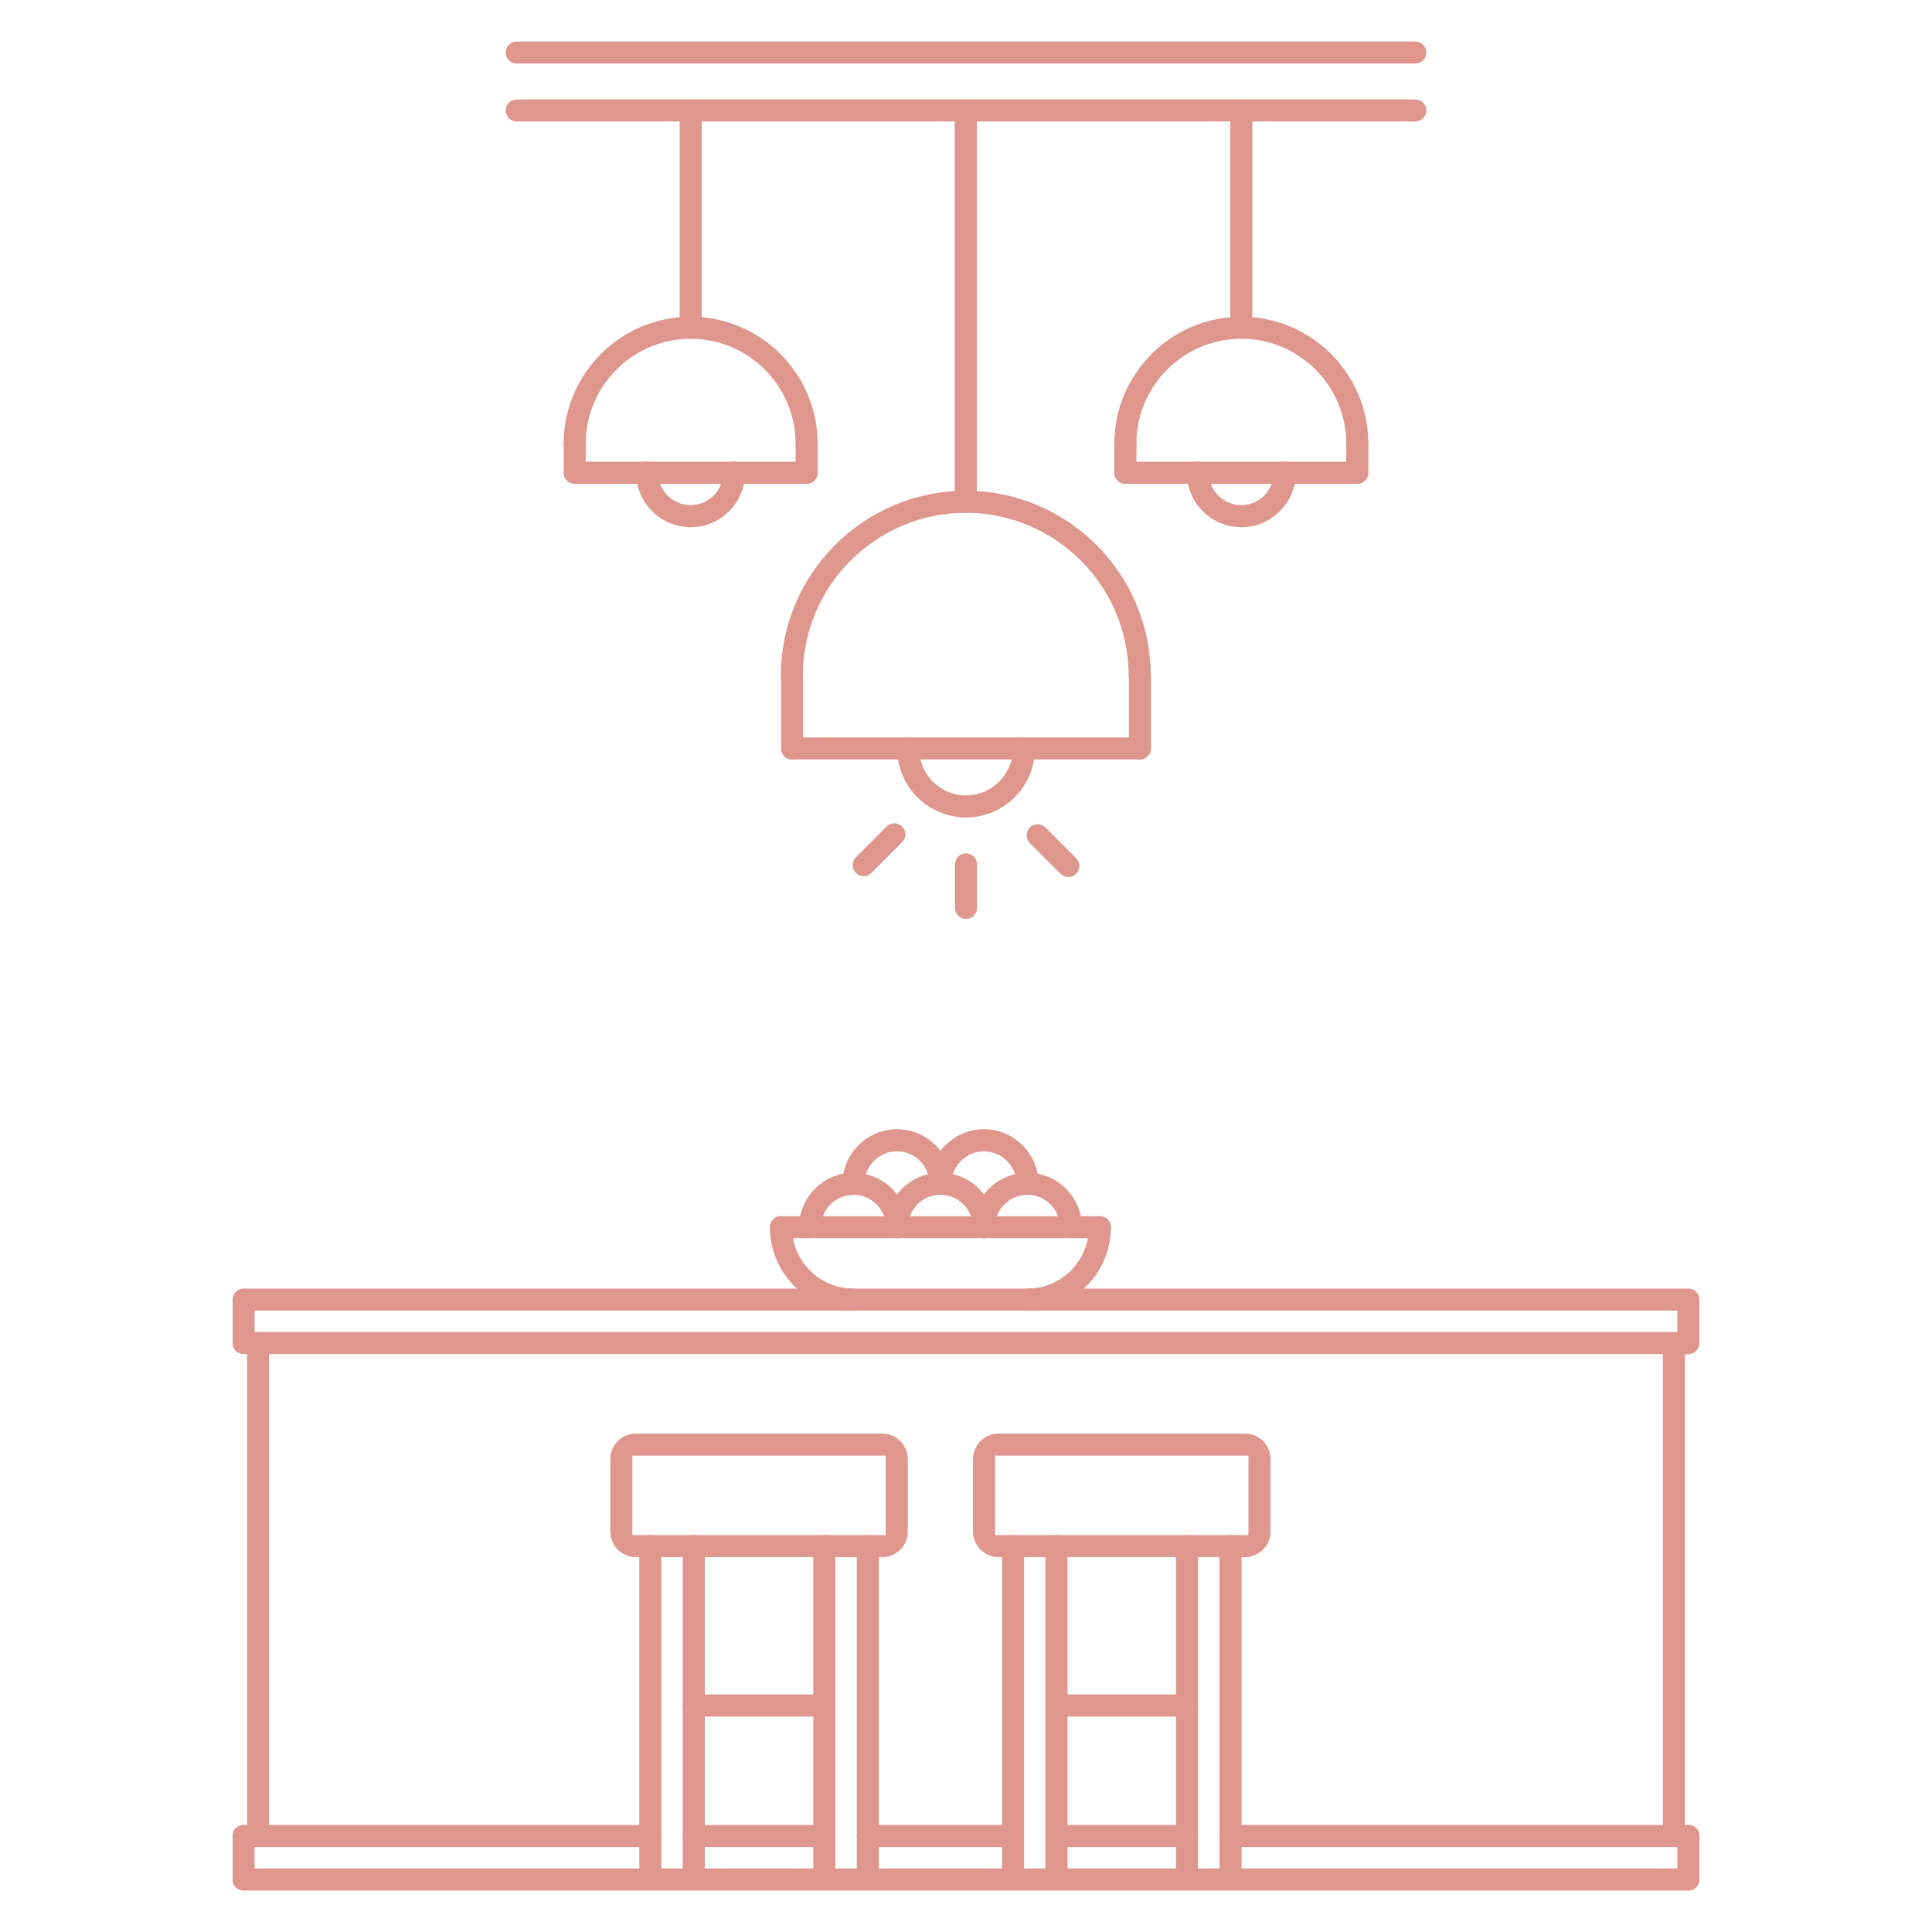 <?xml version="1.0" encoding="utf-8"?>
<!-- Generator: Adobe Illustrator 16.0.0, SVG Export Plug-In . SVG Version: 6.00 Build 0)  -->
<!DOCTYPE svg PUBLIC "-//W3C//DTD SVG 1.1//EN" "http://www.w3.org/Graphics/SVG/1.1/DTD/svg11.dtd">
<svg version="1.1" id="Calque_1" xmlns="http://www.w3.org/2000/svg" xmlns:xlink="http://www.w3.org/1999/xlink" x="0px" y="0px"
	 width="64px" height="64px" viewBox="0 0 64 64" enable-background="new 0 0 64 64" xml:space="preserve">
<g>
	<g>
		<path fill="#DE968D" stroke="#DE968D" stroke-width="0.25" stroke-miterlimit="10" d="M8.07,44.732
			c-0.133,0-0.24-0.108-0.24-0.238v-1.441c0-0.134,0.107-0.241,0.24-0.241H55.93c0.133,0,0.24,0.107,0.24,0.241v1.441
			c0,0.13-0.107,0.238-0.24,0.238H8.07z M8.31,44.251H55.69v-0.96H8.31V44.251z"/>
		<path fill="#DE968D" stroke="#DE968D" stroke-width="0.25" stroke-miterlimit="10" d="M55.93,62.5
			c-0.133,0-0.239-0.107-0.239-0.24v-1.44c0-0.134,0.106-0.239,0.239-0.239s0.24,0.105,0.24,0.239v1.44
			C56.17,62.393,56.063,62.5,55.93,62.5z"/>
		<path fill="#DE968D" stroke="#DE968D" stroke-width="0.25" stroke-miterlimit="10" d="M8.07,62.5c-0.133,0-0.24-0.107-0.24-0.24
			v-1.44c0-0.134,0.107-0.239,0.24-0.239c0.132,0,0.239,0.105,0.239,0.239v1.44C8.31,62.393,8.202,62.5,8.07,62.5z"/>
		<path fill="#DE968D" stroke="#DE968D" stroke-width="0.25" stroke-miterlimit="10" d="M8.55,61.06c-0.132,0-0.24-0.108-0.24-0.24
			V44.494c0-0.134,0.108-0.243,0.24-0.243c0.133,0,0.239,0.109,0.239,0.243v16.325C8.789,60.951,8.683,61.06,8.55,61.06z"/>
		<path fill="#DE968D" stroke="#DE968D" stroke-width="0.25" stroke-miterlimit="10" d="M55.45,61.06c-0.133,0-0.24-0.108-0.24-0.24
			V44.494c0-0.134,0.107-0.243,0.24-0.243c0.132,0,0.24,0.109,0.24,0.243v16.325C55.69,60.951,55.582,61.06,55.45,61.06z"/>
		<path fill="#DE968D" stroke="#DE968D" stroke-width="0.25" stroke-miterlimit="10" d="M21.544,62.5c-0.132,0-0.24-0.107-0.24-0.24
			V51.216c0-0.132,0.108-0.24,0.24-0.24s0.24,0.108,0.24,0.24V62.26C21.784,62.393,21.676,62.5,21.544,62.5z"/>
		<path fill="#DE968D" stroke="#DE968D" stroke-width="0.25" stroke-miterlimit="10" d="M22.982,62.5c-0.132,0-0.24-0.107-0.24-0.24
			V51.216c0-0.132,0.108-0.24,0.24-0.24c0.134,0,0.24,0.108,0.24,0.24V62.26C23.223,62.393,23.116,62.5,22.982,62.5z"/>
		<path fill="#DE968D" stroke="#DE968D" stroke-width="0.25" stroke-miterlimit="10" d="M27.307,62.5c-0.133,0-0.24-0.107-0.24-0.24
			V51.216c0-0.132,0.107-0.24,0.24-0.24s0.24,0.108,0.24,0.24V62.26C27.547,62.393,27.439,62.5,27.307,62.5z"/>
		<path fill="#DE968D" stroke="#DE968D" stroke-width="0.25" stroke-miterlimit="10" d="M28.748,62.5
			c-0.134,0-0.241-0.107-0.241-0.24V51.216c0-0.132,0.107-0.24,0.241-0.24c0.131,0,0.24,0.108,0.24,0.24V62.26
			C28.988,62.393,28.879,62.5,28.748,62.5z"/>
		<path fill="#DE968D" stroke="#DE968D" stroke-width="0.25" stroke-miterlimit="10" d="M21.063,51.456
			c-0.396,0-0.72-0.323-0.72-0.721v-2.401c0-0.396,0.323-0.719,0.72-0.719h8.164c0.397,0,0.72,0.322,0.72,0.719v2.401
			c0,0.397-0.322,0.721-0.72,0.721H21.063z M20.823,50.976h8.643l0.002-2.88h-8.645V50.976z"/>
		<path fill="#DE968D" stroke="#DE968D" stroke-width="0.25" stroke-miterlimit="10" d="M33.56,62.5c-0.134,0-0.24-0.107-0.24-0.24
			V51.216c0-0.132,0.106-0.24,0.24-0.24c0.131,0,0.239,0.108,0.239,0.24V62.26C33.799,62.393,33.69,62.5,33.56,62.5z"/>
		<path fill="#DE968D" stroke="#DE968D" stroke-width="0.25" stroke-miterlimit="10" d="M34.997,62.5c-0.132,0-0.24-0.107-0.24-0.24
			V51.216c0-0.132,0.108-0.24,0.24-0.24c0.133,0,0.241,0.108,0.241,0.24V62.26C35.238,62.393,35.13,62.5,34.997,62.5z"/>
		<path fill="#DE968D" stroke="#DE968D" stroke-width="0.25" stroke-miterlimit="10" d="M39.321,62.5c-0.133,0-0.24-0.107-0.24-0.24
			V51.216c0-0.132,0.107-0.24,0.24-0.24c0.132,0,0.24,0.108,0.24,0.24V62.26C39.562,62.393,39.453,62.5,39.321,62.5z"/>
		<path fill="#DE968D" stroke="#DE968D" stroke-width="0.25" stroke-miterlimit="10" d="M40.763,62.5c-0.134,0-0.24-0.107-0.24-0.24
			V51.216c0-0.132,0.106-0.24,0.24-0.24c0.132,0,0.239,0.108,0.239,0.24V62.26C41.002,62.393,40.895,62.5,40.763,62.5z"/>
		<path fill="#DE968D" stroke="#DE968D" stroke-width="0.25" stroke-miterlimit="10" d="M33.079,51.456
			c-0.398,0-0.721-0.323-0.721-0.721v-2.401c0-0.396,0.322-0.719,0.721-0.719h8.163c0.397,0,0.721,0.322,0.721,0.719v2.401
			c0,0.397-0.323,0.721-0.721,0.721H33.079z M32.838,50.976h8.643l0.002-2.88h-8.645V50.976z"/>
		<path fill="#DE968D" stroke="#DE968D" stroke-width="0.25" stroke-miterlimit="10" d="M8.07,62.5c-0.133,0-0.24-0.107-0.24-0.24
			s0.107-0.24,0.24-0.24H55.93c0.133,0,0.24,0.107,0.24,0.24s-0.107,0.24-0.24,0.24H8.07z"/>
		<path fill="#DE968D" stroke="#DE968D" stroke-width="0.25" stroke-miterlimit="10" d="M40.763,61.06
			c-0.132,0-0.239-0.108-0.239-0.24c0-0.134,0.107-0.239,0.239-0.239H55.93c0.133,0,0.24,0.105,0.24,0.239
			c0,0.132-0.107,0.24-0.24,0.24H40.763z"/>
		<path fill="#DE968D" stroke="#DE968D" stroke-width="0.25" stroke-miterlimit="10" d="M35.001,61.06
			c-0.132,0-0.24-0.108-0.24-0.24c0-0.134,0.108-0.239,0.24-0.239h4.321c0.132,0,0.239,0.105,0.239,0.239
			c0,0.132-0.107,0.24-0.239,0.24H35.001z"/>
		<path fill="#DE968D" stroke="#DE968D" stroke-width="0.25" stroke-miterlimit="10" d="M28.748,61.06
			c-0.134,0-0.241-0.108-0.241-0.24s0.107-0.239,0.241-0.239h4.812c0.131,0,0.239,0.107,0.239,0.239s-0.108,0.24-0.239,0.24H28.748z
			"/>
		<path fill="#DE968D" stroke="#DE968D" stroke-width="0.25" stroke-miterlimit="10" d="M22.982,61.06
			c-0.132,0-0.24-0.108-0.24-0.24s0.108-0.239,0.24-0.239h4.324c0.133,0,0.24,0.107,0.24,0.239s-0.107,0.24-0.24,0.24H22.982z"/>
		<path fill="#DE968D" stroke="#DE968D" stroke-width="0.25" stroke-miterlimit="10" d="M8.07,61.06c-0.133,0-0.24-0.108-0.24-0.24
			c0-0.134,0.107-0.239,0.24-0.239h13.473c0.133,0,0.241,0.107,0.241,0.239s-0.108,0.24-0.24,0.24l0,0H8.07z"/>
		<path fill="#DE968D" stroke="#DE968D" stroke-width="0.25" stroke-miterlimit="10" d="M22.982,56.737
			c-0.132,0-0.24-0.107-0.24-0.24c0-0.132,0.108-0.24,0.24-0.24h4.324c0.133,0,0.24,0.108,0.24,0.24c0,0.133-0.107,0.24-0.24,0.24
			H22.982z"/>
		<path fill="#DE968D" stroke="#DE968D" stroke-width="0.25" stroke-miterlimit="10" d="M34.997,56.737
			c-0.132,0-0.24-0.107-0.24-0.24c0-0.132,0.108-0.24,0.24-0.24h4.324c0.132,0,0.24,0.108,0.24,0.24c0,0.133-0.108,0.24-0.24,0.24
			H34.997z"/>
		<path fill="#DE968D" stroke="#DE968D" stroke-width="0.25" stroke-miterlimit="10" d="M28.27,43.291
			c-1.454,0-2.64-1.183-2.64-2.64c0-0.132,0.109-0.238,0.24-0.238c0.133,0,0.24,0.106,0.24,0.238c0,1.19,0.969,2.16,2.159,2.16
			c0.133,0,0.24,0.107,0.24,0.241C28.51,43.186,28.402,43.291,28.27,43.291z"/>
		<path fill="#DE968D" stroke="#DE968D" stroke-width="0.25" stroke-miterlimit="10" d="M34.035,43.291
			c-0.133,0-0.24-0.105-0.24-0.238c0-0.134,0.107-0.241,0.24-0.241c1.19,0,2.16-0.97,2.16-2.16c0-0.132,0.107-0.238,0.239-0.238
			c0.133,0,0.24,0.106,0.24,0.238C36.675,42.108,35.491,43.291,34.035,43.291z"/>
		<path fill="#DE968D" stroke="#DE968D" stroke-width="0.25" stroke-miterlimit="10" d="M25.87,40.892
			c-0.131,0-0.24-0.106-0.24-0.24c0-0.132,0.109-0.238,0.24-0.238h10.564c0.133,0,0.24,0.106,0.24,0.238
			c0,0.134-0.107,0.24-0.24,0.24H25.87z"/>
		<path fill="#DE968D" stroke="#DE968D" stroke-width="0.25" stroke-miterlimit="10" d="M29.714,40.894
			c-0.134,0-0.24-0.106-0.24-0.24c0-0.661-0.538-1.2-1.201-1.2c-0.661,0-1.199,0.539-1.199,1.2c0,0.134-0.107,0.24-0.24,0.24
			s-0.24-0.106-0.24-0.24c0-0.927,0.753-1.68,1.68-1.68s1.681,0.753,1.681,1.68C29.953,40.787,29.845,40.894,29.714,40.894z"/>
		<path fill="#DE968D" stroke="#DE968D" stroke-width="0.25" stroke-miterlimit="10" d="M32.593,40.894
			c-0.131,0-0.239-0.106-0.239-0.24c0-0.661-0.538-1.2-1.199-1.2c-0.663,0-1.201,0.539-1.201,1.2c0,0.134-0.108,0.24-0.239,0.24
			c-0.134,0-0.24-0.106-0.24-0.24c0-0.927,0.754-1.68,1.681-1.68s1.679,0.753,1.679,1.68C32.833,40.787,32.727,40.894,32.593,40.894
			z"/>
		<path fill="#DE968D" stroke="#DE968D" stroke-width="0.25" stroke-miterlimit="10" d="M31.154,39.452
			c-0.132,0-0.239-0.106-0.239-0.24c0-0.66-0.539-1.198-1.201-1.198s-1.199,0.538-1.199,1.198c0,0.134-0.109,0.24-0.24,0.24
			c-0.133,0-0.241-0.106-0.241-0.24c0-0.927,0.754-1.679,1.681-1.679s1.681,0.752,1.681,1.679
			C31.395,39.346,31.287,39.452,31.154,39.452z"/>
		<path fill="#DE968D" stroke="#DE968D" stroke-width="0.25" stroke-miterlimit="10" d="M34.035,39.452
			c-0.133,0-0.24-0.106-0.24-0.24c0-0.66-0.538-1.198-1.201-1.198c-0.661,0-1.199,0.538-1.199,1.198c0,0.134-0.107,0.24-0.24,0.24
			c-0.132,0-0.239-0.106-0.239-0.24c0-0.927,0.753-1.679,1.679-1.679c0.927,0,1.682,0.752,1.682,1.679
			C34.275,39.346,34.168,39.452,34.035,39.452z"/>
		<path fill="#DE968D" stroke="#DE968D" stroke-width="0.25" stroke-miterlimit="10" d="M35.475,40.894
			c-0.132,0-0.241-0.106-0.241-0.24c0-0.661-0.536-1.2-1.199-1.2c-0.662,0-1.201,0.539-1.201,1.2c0,0.134-0.106,0.24-0.24,0.24
			c-0.131,0-0.239-0.106-0.239-0.24c0-0.927,0.754-1.68,1.681-1.68s1.681,0.753,1.681,1.68
			C35.715,40.787,35.607,40.894,35.475,40.894z"/>
	</g>
	<g>
		<path fill="#DE968D" stroke="#DE968D" stroke-width="0.25" stroke-miterlimit="10" d="M17.116,1.98c-0.133,0-0.24-0.107-0.24-0.24
			c0-0.132,0.107-0.24,0.24-0.24h29.767c0.134,0,0.241,0.108,0.241,0.24c0,0.133-0.107,0.24-0.241,0.24H17.116z"/>
		<path fill="#DE968D" stroke="#DE968D" stroke-width="0.25" stroke-miterlimit="10" d="M17.116,3.9c-0.133,0-0.24-0.107-0.24-0.239
			c0-0.133,0.107-0.24,0.24-0.24h29.767c0.134,0,0.241,0.107,0.241,0.24c0,0.132-0.107,0.239-0.241,0.239H17.116z"/>
		<path fill="#DE968D" stroke="#DE968D" stroke-width="0.25" stroke-miterlimit="10" d="M31.993,16.865
			c-0.133,0-0.241-0.107-0.241-0.24V3.661c0-0.133,0.108-0.24,0.241-0.24c0.131,0,0.24,0.107,0.24,0.24v12.964
			C32.233,16.758,32.124,16.865,31.993,16.865z"/>
		<path fill="#DE968D" stroke="#DE968D" stroke-width="0.25" stroke-miterlimit="10" d="M22.88,11.098
			c-0.133,0-0.24-0.107-0.24-0.239V3.661c0-0.133,0.107-0.24,0.24-0.24c0.131,0,0.239,0.107,0.239,0.24v7.197
			C23.119,10.99,23.011,11.098,22.88,11.098z"/>
		<path fill="#DE968D" stroke="#DE968D" stroke-width="0.25" stroke-miterlimit="10" d="M26.239,25.032
			c-0.134,0-0.24-0.107-0.24-0.239c0-0.133,0.106-0.24,0.24-0.24h11.521c0.133,0,0.24,0.107,0.24,0.24
			c0,0.132-0.107,0.239-0.24,0.239H26.239z"/>
		<path fill="#DE968D" stroke="#DE968D" stroke-width="0.25" stroke-miterlimit="10" d="M32.001,26.954
			c-1.189,0-2.156-0.968-2.156-2.155c0-0.133,0.108-0.24,0.24-0.24c0.133,0,0.24,0.107,0.24,0.24c0,0.924,0.751,1.675,1.676,1.675
			c0.924,0,1.675-0.751,1.675-1.675c0-0.133,0.108-0.24,0.24-0.24c0.133,0,0.24,0.107,0.24,0.24
			C34.156,25.986,33.189,26.954,32.001,26.954z"/>
		<path fill="#DE968D" stroke="#DE968D" stroke-width="0.25" stroke-miterlimit="10" d="M26.239,25.032
			c-0.134,0-0.24-0.107-0.24-0.239v-2.402c0-0.133,0.106-0.24,0.24-0.24c0.132,0,0.238,0.107,0.238,0.24v2.402
			C26.478,24.925,26.371,25.032,26.239,25.032z"/>
		<path fill="#DE968D" stroke="#DE968D" stroke-width="0.25" stroke-miterlimit="10" d="M37.761,25.032
			c-0.132,0-0.239-0.107-0.239-0.239V22.39c0-0.134,0.107-0.24,0.239-0.24c0.134,0,0.24,0.106,0.24,0.24v2.403
			C38.001,24.925,37.895,25.032,37.761,25.032z"/>
		<path fill="#DE968D" stroke="#DE968D" stroke-width="0.25" stroke-miterlimit="10" d="M32.001,30.314
			c-0.133,0-0.24-0.108-0.24-0.24v-1.441c0-0.132,0.107-0.24,0.24-0.24c0.132,0,0.24,0.108,0.24,0.24v1.441
			C32.241,30.206,32.133,30.314,32.001,30.314z"/>
		<path fill="#DE968D" stroke="#DE968D" stroke-width="0.25" stroke-miterlimit="10" d="M35.39,28.928
			c-0.063,0-0.124-0.025-0.169-0.07l-1.019-1.019c-0.094-0.094-0.094-0.245,0-0.338c0.045-0.046,0.105-0.072,0.17-0.072
			c0.063,0,0.124,0.026,0.171,0.072l1.018,1.018c0.045,0.046,0.07,0.104,0.07,0.17c0,0.064-0.025,0.124-0.07,0.169
			C35.515,28.902,35.453,28.928,35.39,28.928z"/>
		<path fill="#DE968D" stroke="#DE968D" stroke-width="0.25" stroke-miterlimit="10" d="M28.61,28.899
			c-0.063,0-0.124-0.025-0.17-0.071c-0.045-0.045-0.07-0.104-0.07-0.169c0-0.063,0.025-0.124,0.07-0.169l1.018-1.02
			c0.045-0.045,0.105-0.071,0.17-0.071s0.125,0.026,0.169,0.071c0.047,0.046,0.071,0.105,0.071,0.17s-0.024,0.124-0.071,0.171
			l-1.018,1.017C28.734,28.874,28.675,28.899,28.61,28.899z"/>
		<path fill="#DE968D" stroke="#DE968D" stroke-width="0.25" stroke-miterlimit="10" d="M26.72,14.939
			c-0.132,0-0.24-0.108-0.24-0.241c0-1.984-1.615-3.601-3.6-3.601c-1.986,0-3.602,1.616-3.602,3.601c0,0.133-0.107,0.241-0.24,0.241
			s-0.24-0.108-0.24-0.241c0-2.25,1.831-4.08,4.082-4.08c2.25,0,4.08,1.83,4.08,4.08C26.96,14.831,26.853,14.939,26.72,14.939z"/>
		<path fill="#DE968D" stroke="#DE968D" stroke-width="0.25" stroke-miterlimit="10" d="M19.038,15.9c-0.133,0-0.24-0.107-0.24-0.24
			c0-0.132,0.107-0.24,0.24-0.24h7.682c0.133,0,0.24,0.108,0.24,0.24c0,0.133-0.107,0.24-0.24,0.24H19.038z"/>
		<path fill="#DE968D" stroke="#DE968D" stroke-width="0.25" stroke-miterlimit="10" d="M22.879,17.339
			c-0.926,0-1.681-0.754-1.681-1.681c0-0.133,0.107-0.24,0.24-0.24s0.239,0.107,0.239,0.24c0,0.662,0.539,1.2,1.201,1.2
			c0.661,0,1.2-0.538,1.2-1.2c0-0.133,0.108-0.24,0.239-0.24c0.133,0,0.24,0.107,0.24,0.24
			C24.559,16.585,23.806,17.339,22.879,17.339z"/>
		<path fill="#DE968D" stroke="#DE968D" stroke-width="0.25" stroke-miterlimit="10" d="M41.122,11.098
			c-0.134,0-0.242-0.107-0.242-0.239V3.661c0-0.133,0.108-0.24,0.242-0.24c0.131,0,0.239,0.107,0.239,0.24v7.197
			C41.361,10.99,41.253,11.098,41.122,11.098z"/>
		<path fill="#DE968D" stroke="#DE968D" stroke-width="0.25" stroke-miterlimit="10" d="M44.962,14.939
			c-0.132,0-0.24-0.108-0.24-0.241c0-1.984-1.615-3.601-3.6-3.601c-1.986,0-3.602,1.616-3.602,3.601c0,0.133-0.107,0.241-0.24,0.241
			s-0.24-0.108-0.24-0.241c0-2.25,1.83-4.08,4.082-4.08c2.25,0,4.08,1.83,4.08,4.08C45.202,14.831,45.095,14.939,44.962,14.939z"/>
		<path fill="#DE968D" stroke="#DE968D" stroke-width="0.25" stroke-miterlimit="10" d="M37.753,22.625
			c-0.132,0-0.24-0.109-0.24-0.24c0-3.046-2.477-5.522-5.521-5.522c-3.045,0-5.522,2.477-5.522,5.522c0,0.131-0.107,0.24-0.239,0.24
			c-0.133,0-0.239-0.109-0.239-0.24c0-3.31,2.692-6.003,6.001-6.003s6.001,2.693,6.001,6.003
			C37.993,22.516,37.886,22.625,37.753,22.625z"/>
		<path fill="#DE968D" stroke="#DE968D" stroke-width="0.25" stroke-miterlimit="10" d="M37.28,15.9c-0.133,0-0.24-0.107-0.24-0.24
			c0-0.132,0.107-0.24,0.24-0.24h7.682c0.133,0,0.24,0.108,0.24,0.24c0,0.133-0.107,0.24-0.24,0.24H37.28z"/>
		<path fill="#DE968D" stroke="#DE968D" stroke-width="0.25" stroke-miterlimit="10" d="M41.121,17.339
			c-0.928,0-1.681-0.754-1.681-1.681c0-0.133,0.107-0.24,0.24-0.24c0.132,0,0.239,0.107,0.239,0.24c0,0.662,0.539,1.2,1.201,1.2
			c0.661,0,1.199-0.538,1.199-1.2c0-0.133,0.108-0.24,0.24-0.24c0.133,0,0.24,0.107,0.24,0.24
			C42.801,16.585,42.048,17.339,41.121,17.339z"/>
		<path fill="#DE968D" stroke="#DE968D" stroke-width="0.25" stroke-miterlimit="10" d="M19.038,15.9c-0.133,0-0.24-0.107-0.24-0.24
			v-0.962c0-0.131,0.107-0.239,0.24-0.239s0.24,0.108,0.24,0.239v0.962C19.278,15.793,19.171,15.9,19.038,15.9z"/>
		<path fill="#DE968D" stroke="#DE968D" stroke-width="0.25" stroke-miterlimit="10" d="M26.72,15.9c-0.132,0-0.24-0.107-0.24-0.24
			v-0.962c0-0.131,0.108-0.239,0.24-0.239c0.133,0,0.24,0.108,0.24,0.239v0.962C26.96,15.793,26.853,15.9,26.72,15.9z"/>
		<path fill="#DE968D" stroke="#DE968D" stroke-width="0.25" stroke-miterlimit="10" d="M37.28,15.9c-0.133,0-0.24-0.107-0.24-0.24
			v-0.962c0-0.131,0.107-0.239,0.24-0.239s0.24,0.108,0.24,0.239v0.962C37.521,15.793,37.413,15.9,37.28,15.9z"/>
		<path fill="#DE968D" stroke="#DE968D" stroke-width="0.25" stroke-miterlimit="10" d="M44.962,15.9c-0.132,0-0.24-0.107-0.24-0.24
			v-0.962c0-0.131,0.108-0.239,0.24-0.239c0.133,0,0.24,0.108,0.24,0.239v0.962C45.202,15.793,45.095,15.9,44.962,15.9z"/>
	</g>
</g>
</svg>
